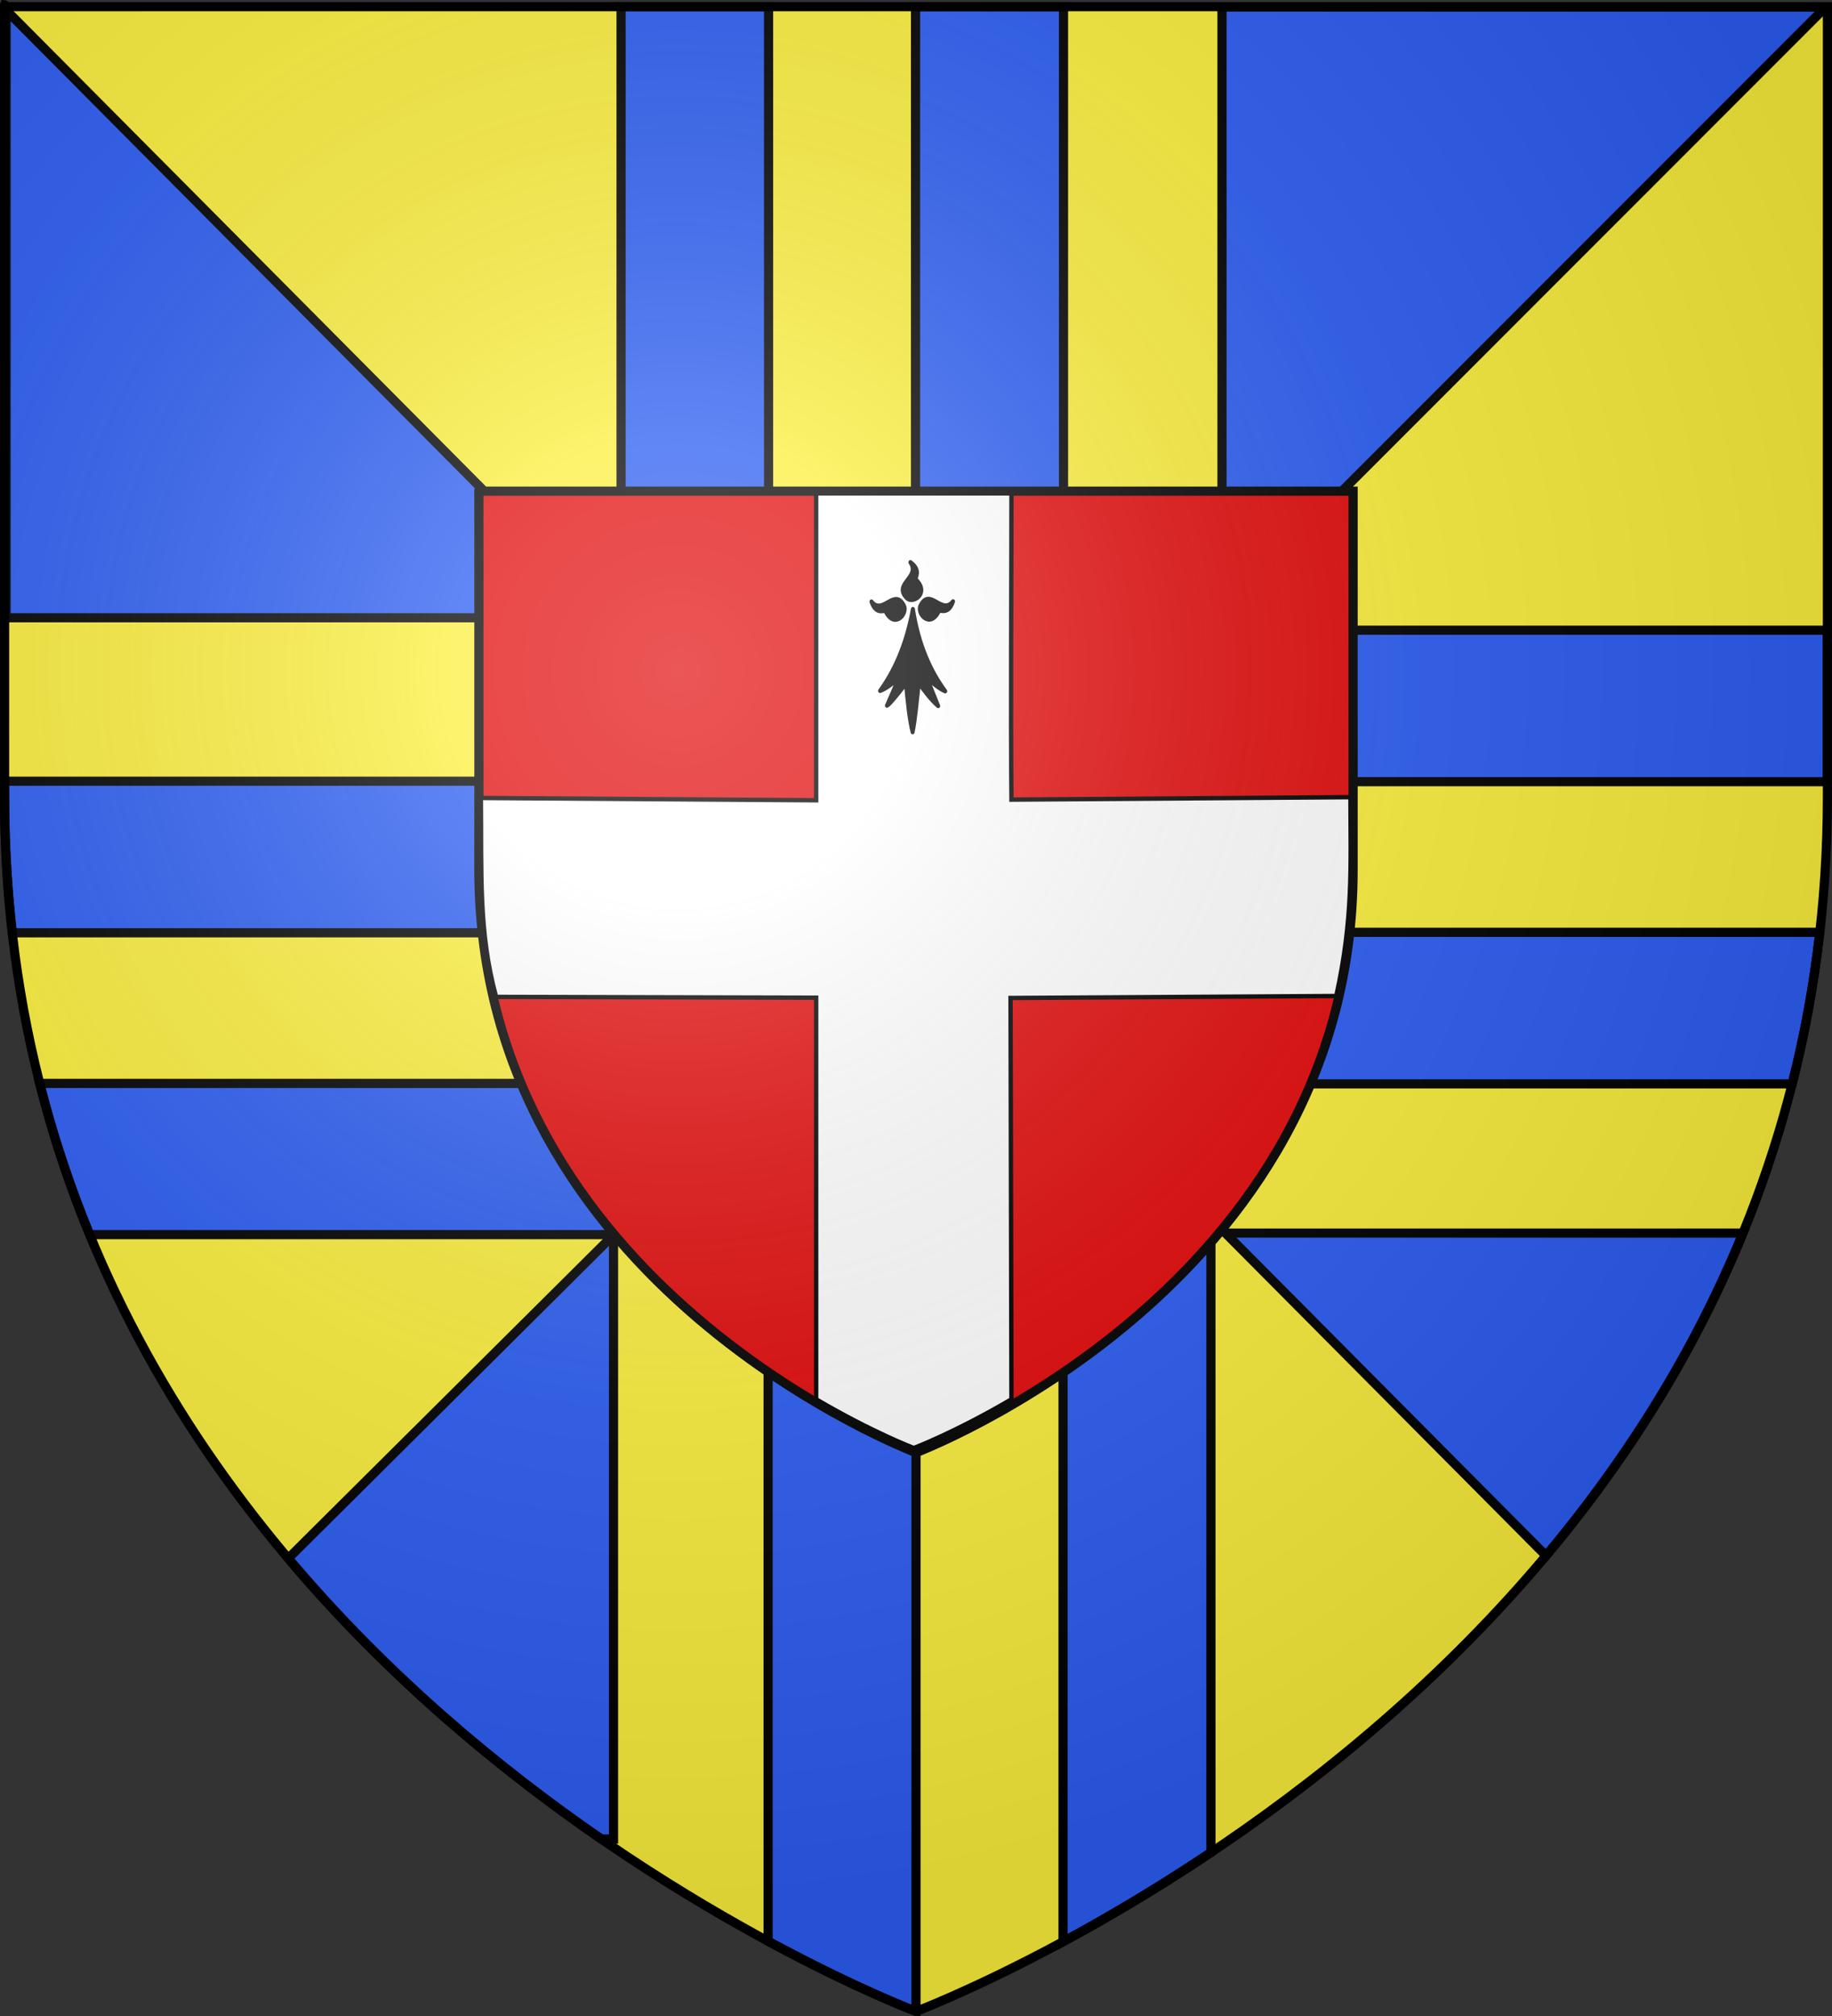 <?xml version="1.0" encoding="UTF-8" standalone="no"?>
<svg
   xmlns:dc="http://purl.org/dc/elements/1.1/"
   xmlns:cc="http://creativecommons.org/ns#"
   xmlns:rdf="http://www.w3.org/1999/02/22-rdf-syntax-ns#"
   xmlns:svg="http://www.w3.org/2000/svg"
   xmlns="http://www.w3.org/2000/svg"
   xmlns:xlink="http://www.w3.org/1999/xlink"
   xmlns:sodipodi="http://sodipodi.sourceforge.net/DTD/sodipodi-0.dtd"
   xmlns:inkscape="http://www.inkscape.org/namespaces/inkscape"
   height="660"
   width="600"
   version="1.0"
   id="svg2"
   sodipodi:version="0.32"
   inkscape:version="0.46"
   sodipodi:docname="Blason_ville_fr_Le_Grand-Pressigny_(Indre-et-Loire).svg"
   sodipodi:docbase="C:\Documents and Settings\Standard\Mes documents\aaaOuiqui\Blasons\Blasons autres svg"
   inkscape:export-filename="/Users/olivier/Desktop/Blason Rouge/Blason_Vide_3D.png"
   inkscape:export-xdpi="144"
   inkscape:export-ydpi="144"
   inkscape:output_extension="org.inkscape.output.svg.inkscape">
  <rect width="100%" height="100%" fill="#333333" stroke="none"/>
  <sodipodi:namedview
     inkscape:window-height="968"
     inkscape:window-width="1280"
     inkscape:pageshadow="2"
     inkscape:pageopacity="0.0"
     guidetolerance="10.0"
     gridtolerance="10.0"
     objecttolerance="10.0"
     borderopacity="1.0"
     bordercolor="#666666"
     pagecolor="#ffffff"
     id="base"
     showgrid="false"
     height="660px"
     inkscape:zoom="0.84047177"
     inkscape:cx="362.50063"
     inkscape:cy="344.6445"
     inkscape:window-x="-4"
     inkscape:window-y="-4"
     inkscape:current-layer="layer5"
     showguides="true"
     inkscape:guide-bbox="true" />
  <desc
     id="desc4">Flag of Canton of Valais (Wallis)</desc>
  <defs
     id="defs6">
    <inkscape:perspective
       sodipodi:type="inkscape:persp3d"
       inkscape:vp_x="0 : 330 : 1"
       inkscape:vp_y="0 : 1000 : 0"
       inkscape:vp_z="600 : 330 : 1"
       inkscape:persp3d-origin="300 : 220 : 1"
       id="perspective2508" />
    <linearGradient
       id="linearGradient2893">
      <stop
         style="stop-color:white;stop-opacity:0.314;"
         offset="0"
         id="stop2895" />
      <stop
         id="stop2897"
         offset="0.19"
         style="stop-color:white;stop-opacity:0.251;" />
      <stop
         style="stop-color:#6b6b6b;stop-opacity:0.125;"
         offset="0.6"
         id="stop2901" />
      <stop
         style="stop-color:black;stop-opacity:0.125;"
         offset="1"
         id="stop2899" />
    </linearGradient>
    <radialGradient
       inkscape:collect="always"
       xlink:href="#linearGradient2893"
       id="radialGradient3163"
       gradientUnits="userSpaceOnUse"
       gradientTransform="matrix(1.353,0,0,1.349,-77.629,-85.747)"
       cx="221.445"
       cy="226.331"
       fx="221.445"
       fy="226.331"
       r="300" />
  </defs>
  <g
     inkscape:groupmode="layer"
     id="layer3"
     inkscape:label="Fond écu"
     style="display:inline"
     sodipodi:insensitive="true">
    <path
       id="path2855"
       style="fill:#fcef3c;fill-opacity:1;fill-rule:evenodd;stroke:none;stroke-width:3;stroke-linecap:butt;stroke-linejoin:miter;stroke-miterlimit:4;stroke-dasharray:none;stroke-opacity:1"
       d="M 300,658.5 C 300,658.5 598.5,546.18 598.5,260.728 C 598.5,-24.723 598.5,2.176 598.5,2.176 L 1.5,2.176 L 1.5,260.728 C 1.5,546.18 300,658.5 300,658.5 z "
       sodipodi:nodetypes="cccccc" />
    <path
       style="fill:#2b5df2;fill-opacity:1;stroke:black;stroke-width:3;stroke-miterlimit:4;stroke-dasharray:none;stroke-opacity:1"
       d="M 1.984,3.304 L 199.787,202.247 L 1.984,202.247 L 1.984,3.304 z "
       id="rect3938"
       sodipodi:nodetypes="cccc" />
    <path
       sodipodi:nodetypes="cccc"
       id="path4206"
       d="M 597.966,2.287 L 400.213,200.09 L 400.213,2.287 L 597.966,2.287 z "
       style="fill:#2b5df2;fill-opacity:1;stroke:black;stroke-width:3;stroke-miterlimit:4;stroke-dasharray:none;stroke-opacity:1" />
    <path
       style="fill:#2b5df2;fill-opacity:1;fill-rule:evenodd;stroke:black;stroke-width:3;stroke-linecap:butt;stroke-linejoin:miter;stroke-miterlimit:4;stroke-dasharray:none;stroke-opacity:1;display:inline"
       d="M 203.406,2.188 L 203.406,304.75 L 251.562,304.75 L 251.562,635.531 C 280.531,651.179 300,658.5 300,658.5 L 300,304.75 L 348.156,304.75 L 348.156,635.688 C 362.389,628.01 378.913,618.305 396.594,606.469 L 396.594,304.75 L 348.312,304.75 L 348.312,2.188 L 299.844,2.188 L 299.844,304.75 L 251.719,304.75 L 251.719,2.188 L 203.406,2.188 z "
       id="path4215" />
    <path
       style="fill:#2b5df2;fill-opacity:1;fill-rule:evenodd;stroke:black;stroke-width:3;stroke-linecap:butt;stroke-linejoin:miter;stroke-miterlimit:4;stroke-dasharray:none;stroke-opacity:1;display:inline"
       d="M 299.844,206.312 L 299.844,255.75 L 1.5,255.75 L 1.5,260.719 C 1.5,276.097 2.392,290.992 4.031,305.375 L 299.844,305.375 L 299.844,354.688 L 13,354.688 C 17.387,372.012 22.925,388.495 29.375,404.188 L 299.844,404.188 L 299.844,354.844 L 586.969,354.844 C 590.988,339 594.042,322.463 596,305.219 L 299.844,305.219 L 299.844,255.906 L 598.5,255.906 C 598.5,203.357 598.5,238.734 598.5,206.312 L 299.844,206.312 z "
       id="path5990" />
    <path
       style="fill:#2b5df2;fill-opacity:1;fill-rule:evenodd;stroke:black;stroke-width:3;stroke-linecap:butt;stroke-linejoin:miter;stroke-miterlimit:4;stroke-dasharray:none;stroke-opacity:1;display:inline"
       d="M 401.344,403.688 L 506.344,509.312 C 531.608,479.195 554.298,444.112 570.844,403.688 L 401.344,403.688 z M 200.938,404.281 L 94.406,510.188 C 126.925,548.751 163.605,579.121 196.906,602.062 L 200.938,602.062 L 200.938,404.281 z "
       id="path7771" />
  </g>
  <g
     inkscape:groupmode="layer"
     id="layer4"
     inkscape:label="Meubles"
     style="display:inline" />
  <g
     inkscape:groupmode="layer"
     id="layer5"
     inkscape:label="écusson"
     style="display:inline">
    <path
       inkscape:export-ydpi="144"
       inkscape:export-xdpi="144"
       id="path9581"
       style="fill:#e20909;fill-opacity:1;fill-rule:evenodd;stroke:#000000;stroke-width:3;stroke-linecap:butt;stroke-linejoin:miter;stroke-miterlimit:4;stroke-dasharray:none;stroke-opacity:1"
       d="M 300,475.558 C 300,475.558 156.844,421.691 156.844,284.793 C 156.844,147.896 156.844,160.796 156.844,160.796 L 443.156,160.796 L 443.156,284.793 C 443.156,421.691 300,475.558 300,475.558 z"
       sodipodi:nodetypes="cccccc" />
    <path
       id="path3107"
       style="fill:#ffffff;fill-opacity:1;fill-rule:evenodd;stroke:#000000;stroke-width:1.43;stroke-linecap:butt;stroke-linejoin:miter;stroke-miterlimit:4;stroke-dasharray:none;stroke-opacity:1;display:inline"
       d="M 267.303,161.532 L 267.303,261.999 L 157.502,261.244 C 157.754,285.855 156.679,304.894 162.473,326.362 L 267.303,326.623 L 267.303,458.101 C 285.852,468.978 299.282,474.053 299.282,474.053 C 299.282,474.053 312.713,468.978 331.26,458.101 L 330.962,326.716 L 437.645,326.071 C 443.264,300.508 442.313,283.624 442.28,260.983 L 331.26,261.789 C 330.959,229.631 331.26,196.906 331.26,161.532 L 267.303,161.532 z"
       sodipodi:nodetypes="cccccccccccccc"
       inkscape:export-xdpi="90"
       inkscape:export-ydpi="90" />
    <g
       id="g7417"
       style="stroke:#000000;stroke-width:8.394;stroke-miterlimit:4;stroke-dasharray:none;stroke-opacity:1;display:inline"
       transform="matrix(0.156,0,0,0.172,240.157,176.095)">
      <g
         id="g7419"
         style="fill:#000000;fill-opacity:1;stroke:#000000;stroke-width:8.394;stroke-miterlimit:4;stroke-dasharray:none;stroke-opacity:1">
        <path
           id="path7421"
           style="fill:#000000;fill-opacity:1;fill-rule:evenodd;stroke:#000000;stroke-width:8.394;stroke-linecap:round;stroke-linejoin:round;stroke-miterlimit:4;stroke-dasharray:none;stroke-opacity:1"
           d="M 377.128,135.622 C 363.027,205.733 336.74,255.374 308.184,291.061 C 320.054,287.499 333.399,277.371 346.301,268.511 C 338.411,286.896 330.52,302.956 322.63,319.179 C 327.341,317.431 342.291,301.057 362.595,277.033 C 365.778,310.06 370.082,347.255 376.512,369.649 C 381.631,347.291 385.418,310.285 389.481,276.307 C 401.722,291.501 413.611,306.872 430.173,319.905 L 406.92,267.587 C 418.927,275.985 432.195,287.102 444.927,291.788 C 414.738,254.32 389.317,205.741 377.128,135.622 z" />
        <path
           id="path7423"
           style="fill:#000000;fill-opacity:1;fill-rule:evenodd;stroke:#000000;stroke-width:8.394;stroke-linecap:round;stroke-linejoin:round;stroke-miterlimit:4;stroke-dasharray:none;stroke-opacity:1"
           d="M 319.723,139.698 C 318.427,135.62 300.185,148.673 290.128,121.31 C 314.12,148.894 338.908,92.269 358.962,130.251 C 365.151,145.922 338.04,173.112 319.723,139.698 z" />
        <path
           id="path7425"
           style="fill:#000000;fill-opacity:1;fill-rule:evenodd;stroke:#000000;stroke-width:8.394;stroke-linecap:round;stroke-linejoin:round;stroke-miterlimit:4;stroke-dasharray:none;stroke-opacity:1;display:inline"
           d="M 431.716,139.348 C 433.012,135.27 451.253,148.323 461.311,120.961 C 437.319,148.545 412.53,91.919 392.477,129.902 C 386.288,145.572 413.399,172.762 431.716,139.348 z" />
        <path
           id="path7427"
           style="fill:#000000;fill-opacity:1;fill-rule:evenodd;stroke:#000000;stroke-width:8.394;stroke-linecap:round;stroke-linejoin:round;stroke-miterlimit:4;stroke-dasharray:none;stroke-opacity:1;display:inline"
           d="M 383.382,79.375 C 379.685,77.221 396.403,62.265 371.894,46.481 C 393.58,75.912 332.91,87.752 365.604,115.608 C 379.547,125.066 411.996,104.539 383.382,79.375 z" />
      </g>
    </g>
  </g>
  <g
     inkscape:groupmode="layer"
     id="layer2"
     inkscape:label="Reflet final"
     sodipodi:insensitive="true">
    <path
       sodipodi:nodetypes="cccccc"
       d="M 300,658.5 C 300,658.5 598.5,546.18 598.5,260.728 C 598.5,-24.723 598.5,2.176 598.5,2.176 L 1.5,2.176 L 1.5,260.728 C 1.5,546.18 300,658.5 300,658.5 z "
       style="opacity:1;fill:url(#radialGradient3163);fill-opacity:1;fill-rule:evenodd;stroke:none;stroke-width:1px;stroke-linecap:butt;stroke-linejoin:miter;stroke-opacity:1"
       id="path2875"
       inkscape:export-xdpi="144"
       inkscape:export-ydpi="144" />
  </g>
  <g
     inkscape:groupmode="layer"
     id="layer1"
     inkscape:label="Contour final"
     sodipodi:insensitive="true">
    <path
       sodipodi:nodetypes="cccccc"
       d="M 300,658.5 C 300,658.5 1.5,546.18 1.5,260.728 C 1.5,-24.723 1.5,2.176 1.5,2.176 L 598.5,2.176 L 598.5,260.728 C 598.5,546.18 300,658.5 300,658.5 z "
       style="opacity:1;fill:none;fill-opacity:1;fill-rule:evenodd;stroke:black;stroke-width:3;stroke-linecap:butt;stroke-linejoin:miter;stroke-miterlimit:4;stroke-dasharray:none;stroke-opacity:1"
       id="path1411"
       inkscape:export-xdpi="144"
       inkscape:export-ydpi="144" />
  </g>
</svg>
